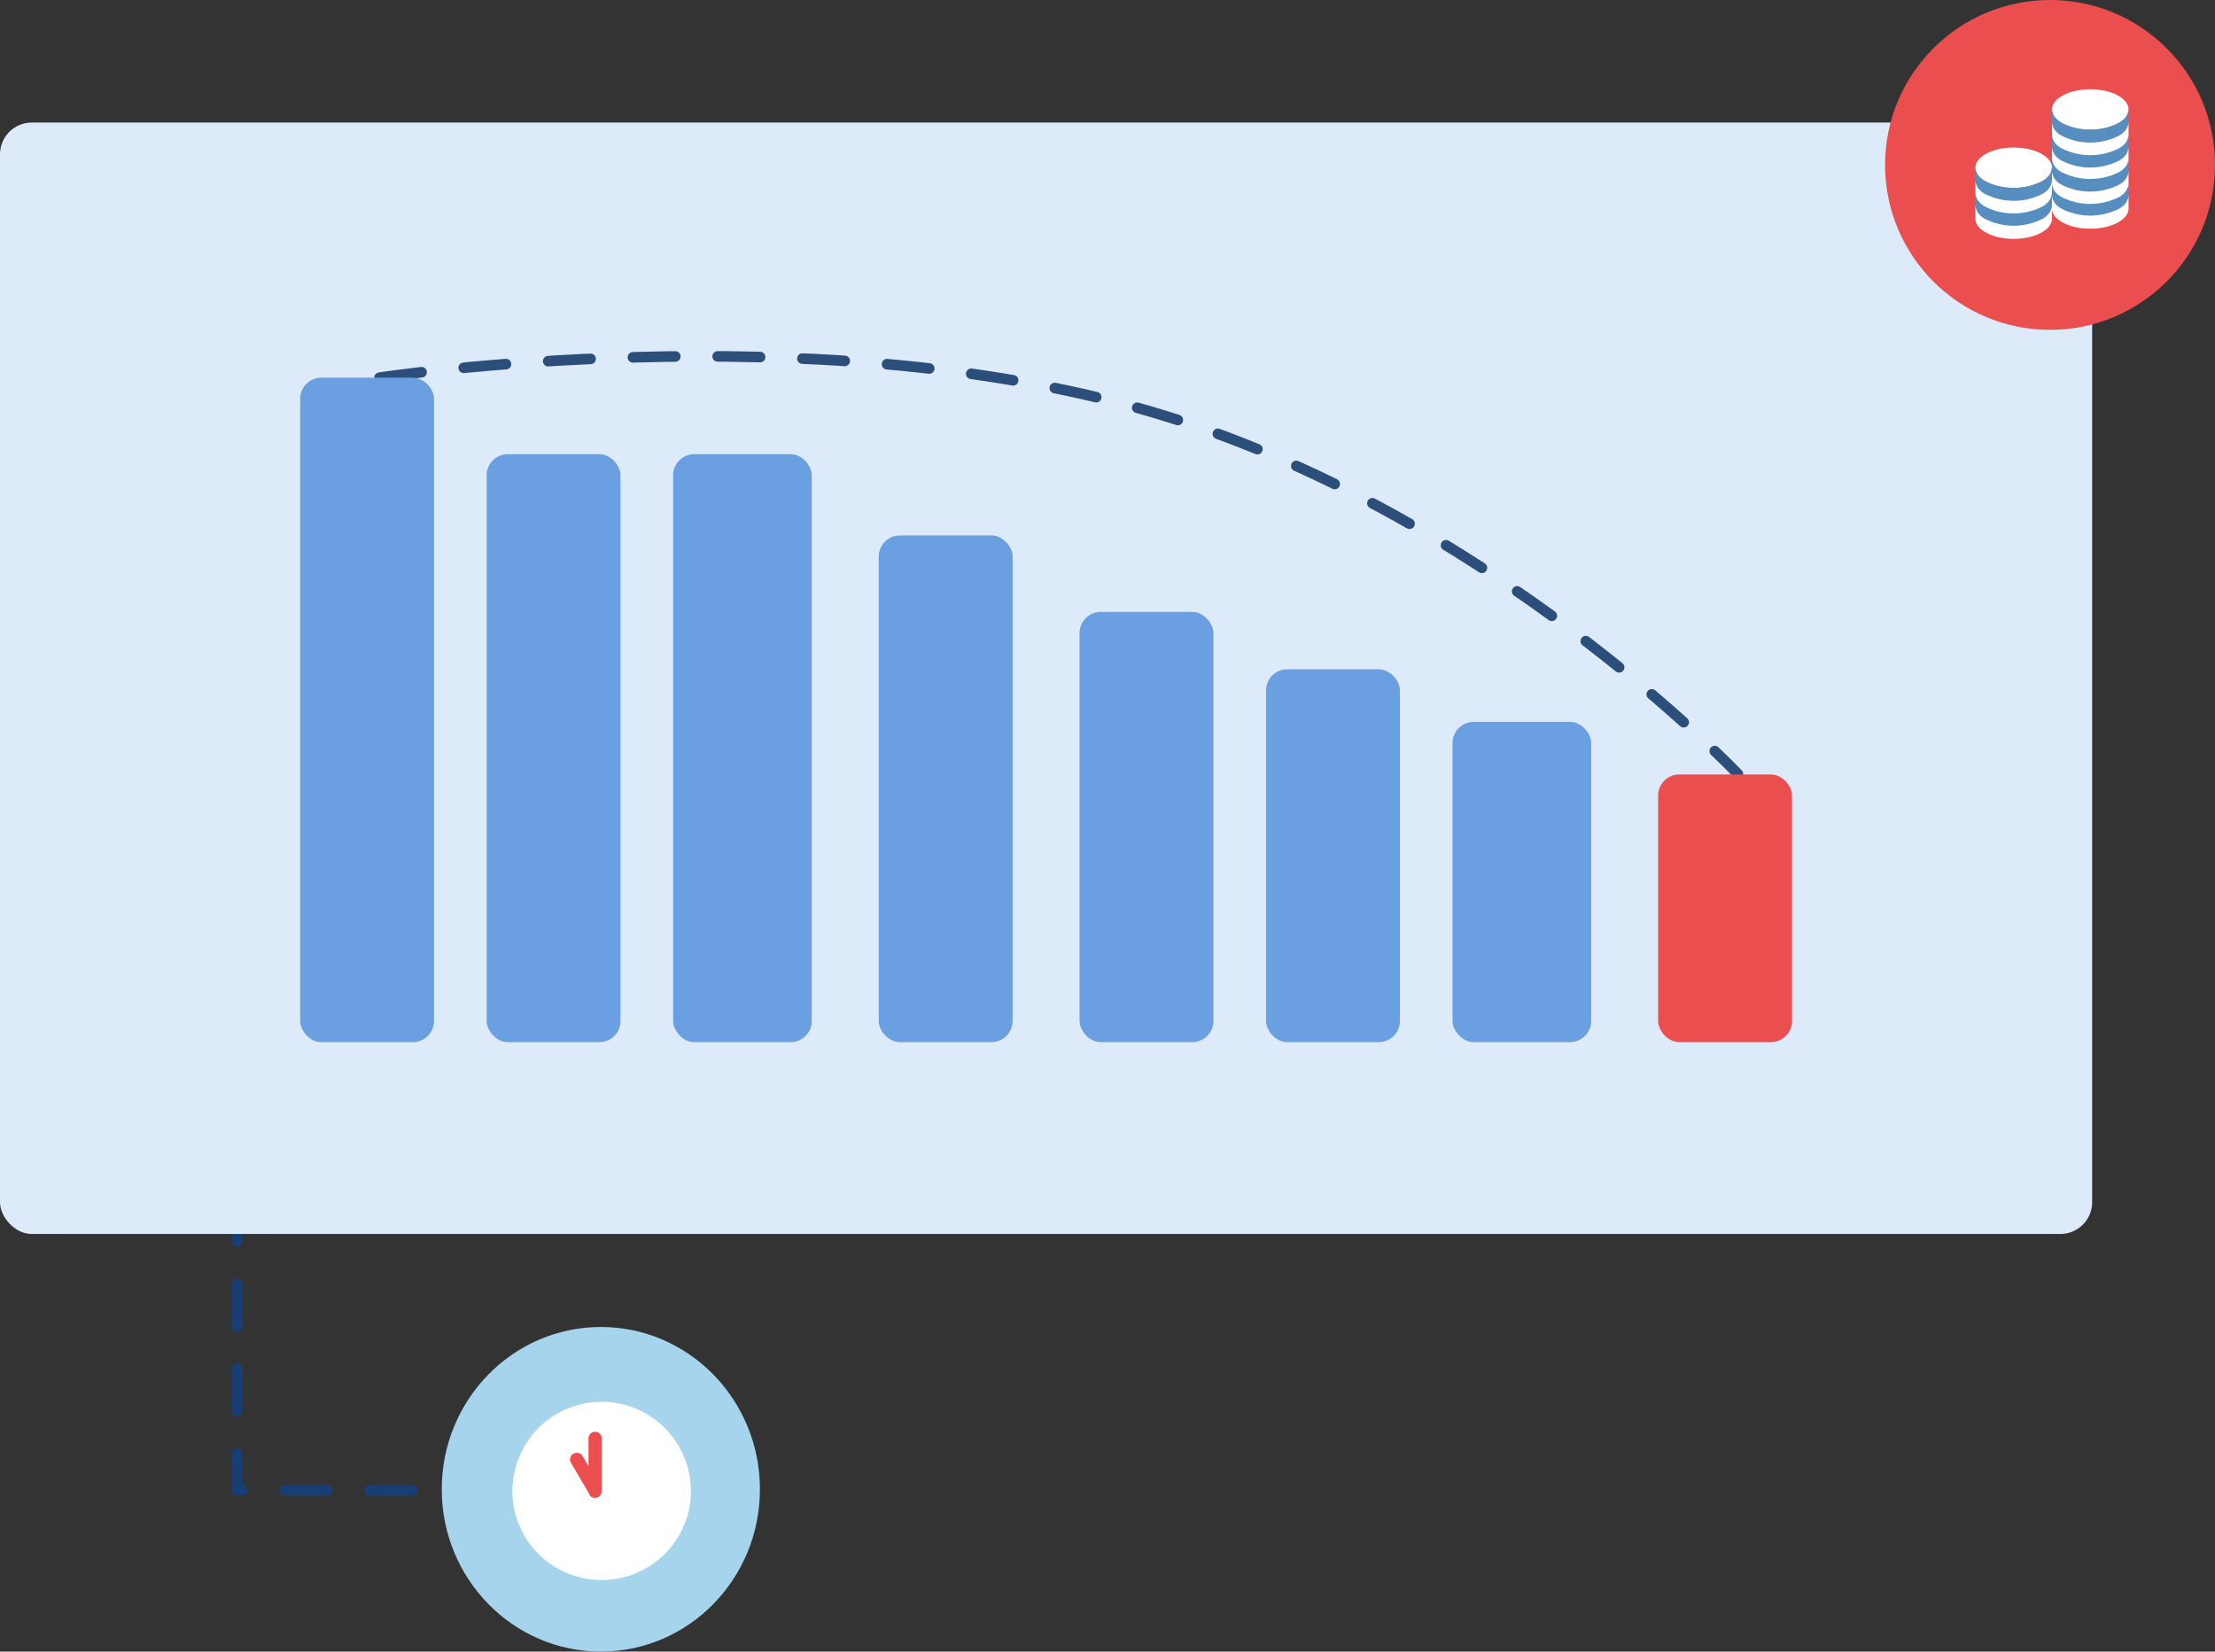 <svg xmlns="http://www.w3.org/2000/svg" width="418.028" height="311.769" viewBox="0 0 418.028 311.769"><rect x="0" y="0" width="418.028" height="311.769" fill="#333333" stroke="none"/><g id="Group_2659" data-name="Group 2659" transform="translate(-397 -2025.014)"><path id="Path_3497" data-name="Path 3497" d="M-7631.985-18620.07v86.955h57.024" transform="translate(8073.718 20839.467)" fill="none" stroke="#173f76" stroke-linecap="round" stroke-linejoin="round" stroke-width="2" stroke-dasharray="8"></path><rect id="Rectangle_1227" data-name="Rectangle 1227" width="394.846" height="209.804" rx="6" transform="translate(397 2048.146)" fill="#ddeafa"></rect><path id="Path_3498" data-name="Path 3498" d="M-7817.4-20456.437s81.088-12.4,145.177,6.3,111.178,68.516,111.178,68.516" transform="translate(8286.027 22552.744)" fill="none" stroke="#2b4e7a" stroke-linecap="round" stroke-linejoin="round" stroke-width="2" stroke-dasharray="8"></path><g id="Group_2654" data-name="Group 2654" transform="translate(752.77 2024.867)"><circle id="Ellipse_283" data-name="Ellipse 283" cx="31.133" cy="31.133" r="31.133" transform="translate(-0.008 0.147)" fill="#ea4e4e"></circle><g id="Group_2653" data-name="Group 2653" transform="translate(17.036 16.999)"><ellipse id="Ellipse_284" data-name="Ellipse 284" cx="7.228" cy="3.812" rx="7.228" ry="3.812" transform="translate(0.001 10.995)" fill="#fff"></ellipse><path id="Path_3499" data-name="Path 3499" d="M911.038,872.354a3.69,3.69,0,0,1-1.339,1.237,11.94,11.94,0,0,1-10.983,0,3.692,3.692,0,0,1-1.339-1.237,3.1,3.1,0,0,1-.4-1.237v2.474c0,2.106,3.236,3.813,7.228,3.813s7.228-1.707,7.228-3.813v-2.474A3.109,3.109,0,0,1,911.038,872.354Z" transform="translate(-896.98 -856.31)" fill="#558ebf"></path><path id="Path_3500" data-name="Path 3500" d="M911.038,876.887a3.7,3.7,0,0,1-1.339,1.237,11.943,11.943,0,0,1-10.983,0,3.7,3.7,0,0,1-1.339-1.237,3.1,3.1,0,0,1-.4-1.238v2.475c0,2.106,3.236,3.812,7.228,3.812s7.228-1.707,7.228-3.812v-2.475A3.109,3.109,0,0,1,911.038,876.887Z" transform="translate(-896.98 -858.405)" fill="#fff"></path><path id="Path_3501" data-name="Path 3501" d="M911.038,881.316a3.693,3.693,0,0,1-1.339,1.237,11.941,11.941,0,0,1-10.983,0,3.7,3.7,0,0,1-1.339-1.237,3.1,3.1,0,0,1-.4-1.237v2.475c0,2.106,3.236,3.812,7.228,3.812s7.228-1.707,7.228-3.812v-2.475A3.109,3.109,0,0,1,911.038,881.316Z" transform="translate(-896.98 -860.453)" fill="#558ebf"></path><path id="Path_3502" data-name="Path 3502" d="M911.038,885.642a3.692,3.692,0,0,1-1.339,1.238,11.944,11.944,0,0,1-10.983,0,3.7,3.7,0,0,1-1.339-1.238,3.1,3.1,0,0,1-.4-1.237v2.475c0,2.105,3.236,3.812,7.228,3.812s7.228-1.707,7.228-3.812v-2.475A3.108,3.108,0,0,1,911.038,885.642Z" transform="translate(-896.98 -862.453)" fill="#fff"></path><ellipse id="Ellipse_285" data-name="Ellipse 285" cx="7.228" cy="3.812" rx="7.228" ry="3.812" transform="translate(14.455 0)" fill="#fff"></ellipse><path id="Path_3503" data-name="Path 3503" d="M937.923,851.906a3.7,3.7,0,0,1-1.339,1.237,11.94,11.94,0,0,1-10.983,0,3.7,3.7,0,0,1-1.339-1.237,3.109,3.109,0,0,1-.4-1.238v2.475c0,2.106,3.236,3.812,7.228,3.812s7.228-1.707,7.228-3.812v-2.475A3.109,3.109,0,0,1,937.923,851.906Z" transform="translate(-909.409 -846.856)" fill="#558ebf"></path><path id="Path_3504" data-name="Path 3504" d="M937.923,856.438a3.691,3.691,0,0,1-1.339,1.237,11.94,11.94,0,0,1-10.983,0,3.692,3.692,0,0,1-1.339-1.237,3.109,3.109,0,0,1-.4-1.237v2.474c0,2.105,3.236,3.813,7.228,3.813s7.228-1.707,7.228-3.813V855.2A3.109,3.109,0,0,1,937.923,856.438Z" transform="translate(-909.409 -848.952)" fill="#fff"></path><path id="Path_3505" data-name="Path 3505" d="M937.923,860.867a3.7,3.7,0,0,1-1.339,1.238,11.945,11.945,0,0,1-10.983,0,3.7,3.7,0,0,1-1.339-1.238,3.107,3.107,0,0,1-.4-1.237v2.475c0,2.106,3.236,3.812,7.228,3.812s7.228-1.707,7.228-3.812V859.63A3.107,3.107,0,0,1,937.923,860.867Z" transform="translate(-909.409 -850.999)" fill="#558ebf"></path><path id="Path_3506" data-name="Path 3506" d="M937.923,865.194a3.7,3.7,0,0,1-1.339,1.237,11.94,11.94,0,0,1-10.983,0,3.7,3.7,0,0,1-1.339-1.237,3.109,3.109,0,0,1-.4-1.237v2.474c0,2.106,3.236,3.812,7.228,3.812s7.228-1.707,7.228-3.812v-2.474A3.109,3.109,0,0,1,937.923,865.194Z" transform="translate(-909.409 -853)" fill="#fff"></path><path id="Path_3507" data-name="Path 3507" d="M937.923,869.22a3.69,3.69,0,0,1-1.339,1.237,11.94,11.94,0,0,1-10.983,0,3.691,3.691,0,0,1-1.339-1.237,3.11,3.11,0,0,1-.4-1.237v2.474c0,2.106,3.236,3.813,7.228,3.813s7.228-1.707,7.228-3.813v-2.474A3.11,3.11,0,0,1,937.923,869.22Z" transform="translate(-909.409 -854.861)" fill="#558ebf"></path><path id="Path_3508" data-name="Path 3508" d="M937.923,873.65a3.7,3.7,0,0,1-1.339,1.237,11.944,11.944,0,0,1-10.983,0,3.7,3.7,0,0,1-1.339-1.237,3.111,3.111,0,0,1-.4-1.238v2.475c0,2.106,3.236,3.812,7.228,3.812s7.228-1.706,7.228-3.812v-2.475A3.111,3.111,0,0,1,937.923,873.65Z" transform="translate(-909.409 -856.908)" fill="#fff"></path><path id="Path_3509" data-name="Path 3509" d="M937.923,877.976a3.7,3.7,0,0,1-1.339,1.237,11.94,11.94,0,0,1-10.983,0,3.7,3.7,0,0,1-1.339-1.237,3.111,3.111,0,0,1-.4-1.237v2.474c0,2.106,3.236,3.812,7.228,3.812s7.228-1.707,7.228-3.812v-2.474A3.111,3.111,0,0,1,937.923,877.976Z" transform="translate(-909.409 -858.909)" fill="#558ebf"></path><path id="Path_3510" data-name="Path 3510" d="M937.923,882.075a3.7,3.7,0,0,1-1.339,1.238,11.944,11.944,0,0,1-10.983,0,3.7,3.7,0,0,1-1.339-1.238,3.111,3.111,0,0,1-.4-1.237v2.475c0,2.105,3.236,3.812,7.228,3.812s7.228-1.707,7.228-3.812v-2.475A3.111,3.111,0,0,1,937.923,882.075Z" transform="translate(-909.409 -860.804)" fill="#fff"></path></g></g><g id="Group_2657" data-name="Group 2657" transform="translate(479.984 2275.771)"><g id="Group_2655" data-name="Group 2655" transform="translate(0.387 -0.261)"><ellipse id="Ellipse_286" data-name="Ellipse 286" cx="30.024" cy="30.636" rx="30.024" ry="30.636" fill="#a6d4ed"></ellipse></g><g id="Group_2656" data-name="Group 2656" transform="translate(13.717 13.864)"><g id="Group_1521" data-name="Group 1521" transform="translate(0)"><path id="Icon_weather-time-1" data-name="Icon weather-time-1" d="M890.81,818.672a16.856,16.856,0,0,1-22.056,8.936l-.188-.079a16.709,16.709,0,0,1-8.762-21.945,16.475,16.475,0,0,1,3.586-5.379,16.977,16.977,0,0,1,5.364-3.587,16.806,16.806,0,0,1,21.1,7.068,16.493,16.493,0,0,1,2.271,8.458A16.187,16.187,0,0,1,890.81,818.672Z" transform="translate(-858.445 -795.288)" fill="#fff"></path><path id="Icon_weather-time-1-2" data-name="Icon weather-time-1-2" d="M893.525,822.743a1.207,1.207,0,0,1-.882.359,1.115,1.115,0,0,1-1.135-.792l-3.422-5.842a1.1,1.1,0,0,1-.12-.941,1.275,1.275,0,0,1,1.539-.882,1.21,1.21,0,0,1,.777.568l1.12,1.943v-5.274a1.163,1.163,0,0,1,.374-.882,1.254,1.254,0,0,1,.882-.36h.03a1.225,1.225,0,0,1,1.207,1.243v9.949A1.266,1.266,0,0,1,893.525,822.743Z" transform="translate(-877.039 -804.976)" fill="#ea4e4e"></path></g></g></g><g id="Group_2658" data-name="Group 2658" transform="translate(453.647 2096.306)"><rect id="Rectangle_1228" data-name="Rectangle 1228" width="25.268" height="50.536" rx="4" transform="translate(256.285 74.901)" fill="#ea4e4e"></rect><rect id="Rectangle_1229" data-name="Rectangle 1229" width="26.17" height="60.462" rx="4" transform="translate(217.481 64.974)" fill="#6aa0e2"></rect><rect id="Rectangle_1230" data-name="Rectangle 1230" width="25.268" height="70.389" rx="4" transform="translate(182.287 55.048)" fill="#6aa0e2"></rect><rect id="Rectangle_1231" data-name="Rectangle 1231" width="25.268" height="81.218" rx="4" transform="translate(147.093 44.219)" fill="#6aa0e2"></rect><rect id="Rectangle_1232" data-name="Rectangle 1232" width="25.268" height="95.657" rx="4" transform="translate(109.191 29.78)" fill="#6aa0e2"></rect><rect id="Rectangle_1233" data-name="Rectangle 1233" width="26.17" height="110.998" rx="4" transform="translate(70.387 14.439)" fill="#6aa0e2"></rect><rect id="Rectangle_1234" data-name="Rectangle 1234" width="25.268" height="110.998" rx="4" transform="translate(35.193 14.439)" fill="#6aa0e2"></rect><rect id="Rectangle_1235" data-name="Rectangle 1235" width="25.268" height="125.436" rx="4" transform="translate(-0.001)" fill="#6aa0e2"></rect></g></g></svg>